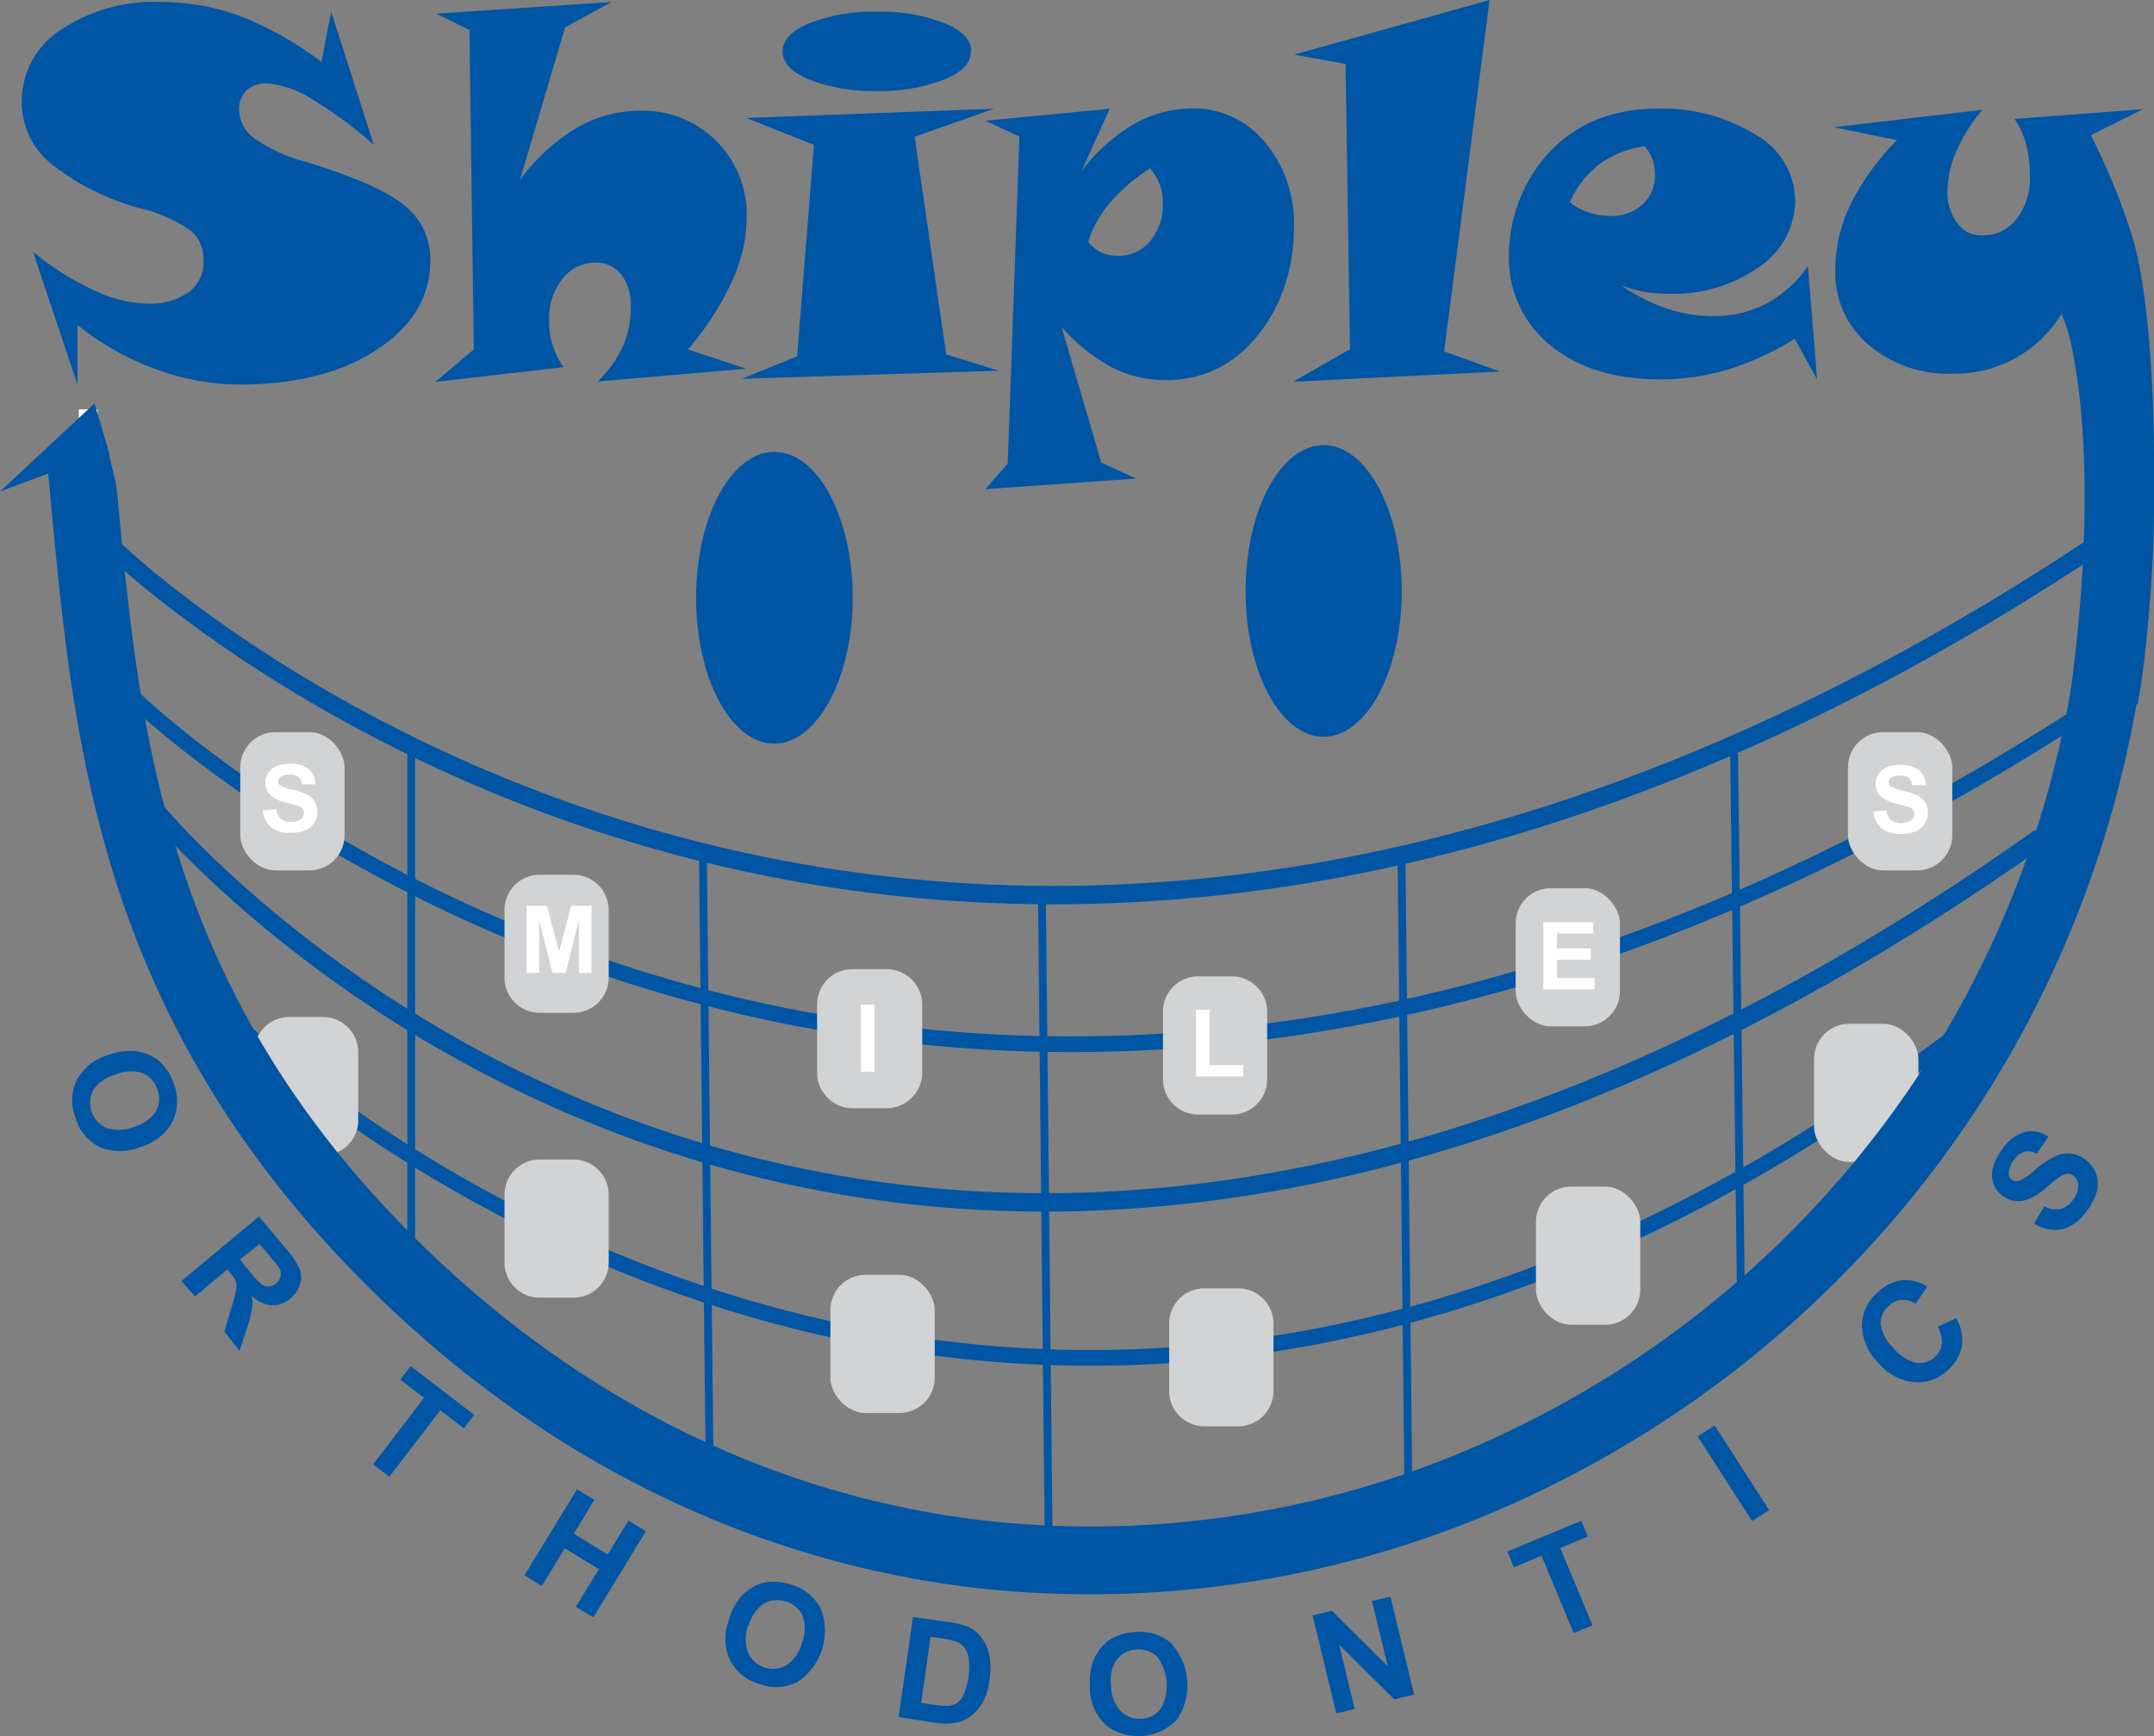 <svg id="Layer_1" data-name="Layer 1" xmlns="http://www.w3.org/2000/svg" xmlns:xlink="http://www.w3.org/1999/xlink" viewBox="0 0 184.4 148.65"><rect x="0" y="0" width="184.4" height="148.65" fill="#808080" stroke="none"/><defs><style>.cls-1,.cls-10,.cls-4,.cls-7{fill:none;}.cls-2,.cls-5{fill:#0055a4;}.cls-3{clip-path:url(#clip-path);}.cls-4{stroke:#0055a4;}.cls-10,.cls-4,.cls-7{stroke-miterlimit:10;stroke-width:0.22px;}.cls-5,.cls-6{fill-rule:evenodd;}.cls-6,.cls-8{fill:#d1d3d4;}.cls-7{stroke:#d1d3d4;}.cls-9{fill:#fff;}.cls-10{stroke:#fff;}</style><clipPath id="clip-path" transform="translate(0 0)"><rect class="cls-1" width="184.4" height="148.65"/></clipPath></defs><title>logo</title><rect class="cls-2" x="148.4" y="64.53" width="0.67" height="46.46" transform="translate(-1.08 1.86) rotate(-0.72)"/><polygon class="cls-2" points="120.23 127.25 119.65 73.83 120.32 73.82 120.9 127.25 120.23 127.25"/><polygon class="cls-2" points="89.45 133.06 88.87 77.31 89.54 77.31 90.12 133.05 89.45 133.06"/><polygon class="cls-2" points="60.42 126.09 59.84 73.25 60.51 73.24 61.09 126.09 60.42 126.09"/><rect class="cls-2" x="34.87" y="63.95" width="0.67" height="47.04"/><g class="cls-3"><path class="cls-2" d="M11.85,59.23c.2.19,68.14,66.6,168.74-.48l.74,1.11c-101.49,67.69-170.2.53-170.4.34Z" transform="translate(0 0)"/><path class="cls-2" d="M21.43,87.84c.2.18,67,64.6,150.4-3.5l.84,1C88.35,154.23,20.71,89,20.51,88.82Z" transform="translate(0 0)"/><path class="cls-2" d="M10,46.33c.2.19,68.44,66.89,169.46-.48l.74,1.11c-101.92,68-170.92.53-171.12.34Z" transform="translate(0 0)"/><path class="cls-4" d="M10,46.33c.2.19,68.44,66.89,169.46-.48l.74,1.11c-101.92,68-170.92.53-171.12.34Z" transform="translate(0 0)"/><path class="cls-2" d="M13.65,68.75c.17.21,60,73.64,160.54,2.46L175,72.3C73.4,144.21,12.8,69.82,12.62,69.61Z" transform="translate(0 0)"/><path class="cls-4" d="M13.65,68.75c.17.21,60,73.64,160.54,2.46L175,72.3C73.4,144.21,12.8,69.82,12.62,69.61Z" transform="translate(0 0)"/><path class="cls-5" d="M66.27,38.69c-3.69,0-6.68,5.6-6.68,12.49s3,12.49,6.68,12.49S73,58.07,73,51.18s-3-12.49-6.68-12.49" transform="translate(0 0)"/><path class="cls-5" d="M113.31,38.11c-3.69,0-6.68,5.59-6.68,12.49s3,12.48,6.68,12.48S120,57.49,120,50.6s-3-12.49-6.67-12.49" transform="translate(0 0)"/><path class="cls-6" d="M158.31,87.76h2.9a2.92,2.92,0,0,1,2.91,2.91v5.8a2.92,2.92,0,0,1-2.91,2.91h-2.9a2.91,2.91,0,0,1-2.9-2.91v-5.8a2.91,2.91,0,0,1,2.9-2.91" transform="translate(0 0)"/><rect class="cls-7" x="155.41" y="87.76" width="8.71" height="11.61" rx="2.9" ry="2.9"/><path class="cls-6" d="M134.5,101.7h2.9a2.92,2.92,0,0,1,2.91,2.9v5.81a2.91,2.91,0,0,1-2.91,2.9h-2.9a2.9,2.9,0,0,1-2.9-2.9V104.6a2.91,2.91,0,0,1,2.9-2.9" transform="translate(0 0)"/><rect class="cls-7" x="131.6" y="101.7" width="8.71" height="11.61" rx="2.9" ry="2.9"/><path class="cls-6" d="M103.14,110.41h2.91a2.92,2.92,0,0,1,2.9,2.9v5.81a2.91,2.91,0,0,1-2.9,2.9h-2.91a2.91,2.91,0,0,1-2.9-2.9v-5.81a2.92,2.92,0,0,1,2.9-2.9" transform="translate(0 0)"/><path class="cls-7" d="M103.14,110.41H106a2.91,2.91,0,0,1,2.91,2.91v5.8A2.9,2.9,0,0,1,106,122h-2.9a2.9,2.9,0,0,1-2.9-2.9v-5.81A2.9,2.9,0,0,1,103.14,110.41Z"/><path class="cls-6" d="M74.11,109.25H77a2.92,2.92,0,0,1,2.91,2.9V118a2.91,2.91,0,0,1-2.91,2.9h-2.9a2.9,2.9,0,0,1-2.9-2.9v-5.81a2.91,2.91,0,0,1,2.9-2.9" transform="translate(0 0)"/><rect class="cls-7" x="71.2" y="109.25" width="8.71" height="11.61" rx="2.9" ry="2.9"/><path class="cls-6" d="M46.24,99.38h2.9a2.9,2.9,0,0,1,2.9,2.9v5.81a2.91,2.91,0,0,1-2.9,2.9h-2.9a2.92,2.92,0,0,1-2.91-2.9v-5.81a2.91,2.91,0,0,1,2.91-2.9" transform="translate(0 0)"/><path class="cls-7" d="M46.23,99.38h2.9A2.91,2.91,0,0,1,52,102.28v5.81a2.9,2.9,0,0,1-2.9,2.9h-2.9a2.9,2.9,0,0,1-2.9-2.9v-5.81A2.9,2.9,0,0,1,46.23,99.38Z"/><path class="cls-6" d="M24.75,87.18h2.9a2.92,2.92,0,0,1,2.91,2.91v5.8a2.92,2.92,0,0,1-2.91,2.91h-2.9a2.92,2.92,0,0,1-2.91-2.91v-5.8a2.92,2.92,0,0,1,2.91-2.91" transform="translate(0 0)"/><path class="cls-7" d="M24.75,87.18h2.9a2.91,2.91,0,0,1,2.91,2.91v5.81a2.9,2.9,0,0,1-2.9,2.9h-2.9a2.9,2.9,0,0,1-2.9-2.9V90.09A2.9,2.9,0,0,1,24.75,87.18Z"/><path class="cls-6" d="M161.22,62.79h2.9A2.91,2.91,0,0,1,167,65.7v5.8a2.91,2.91,0,0,1-2.9,2.91h-2.9a2.92,2.92,0,0,1-2.91-2.91V65.7a2.92,2.92,0,0,1,2.91-2.91" transform="translate(0 0)"/><rect class="cls-7" x="158.31" y="62.79" width="8.71" height="11.62" rx="2.9" ry="2.9"/><path class="cls-6" d="M132.76,76.15h2.9a2.92,2.92,0,0,1,2.91,2.9v5.81a2.91,2.91,0,0,1-2.91,2.9h-2.9a2.9,2.9,0,0,1-2.9-2.9V79.05a2.91,2.91,0,0,1,2.9-2.9" transform="translate(0 0)"/><rect class="cls-7" x="129.86" y="76.15" width="8.71" height="11.61" rx="2.9" ry="2.9"/><path class="cls-6" d="M102.56,83.7h2.91a2.91,2.91,0,0,1,2.9,2.9v5.81a2.91,2.91,0,0,1-2.9,2.9h-2.91a2.91,2.91,0,0,1-2.9-2.9V86.6a2.91,2.91,0,0,1,2.9-2.9" transform="translate(0 0)"/><path class="cls-7" d="M102.56,83.7h2.9a2.91,2.91,0,0,1,2.91,2.91v5.8a2.9,2.9,0,0,1-2.9,2.9h-2.9a2.9,2.9,0,0,1-2.9-2.9V86.6a2.9,2.9,0,0,1,2.9-2.9Z"/><path class="cls-6" d="M73,83.12h2.9a2.9,2.9,0,0,1,2.9,2.9v5.81a2.91,2.91,0,0,1-2.9,2.9H73A2.92,2.92,0,0,1,70,91.83V86A2.91,2.91,0,0,1,73,83.12" transform="translate(0 0)"/><path class="cls-8" d="M75.85,83.15H73a2.87,2.87,0,0,0-2,.85,2.84,2.84,0,0,0-.84,2h0v5.81a2.87,2.87,0,0,0,.6,1.75,3.27,3.27,0,0,0,.24.27,2.86,2.86,0,0,0,2,.84h2.9a2.86,2.86,0,0,0,1.76-.6,2.89,2.89,0,0,0,1.11-2.26V86a2.82,2.82,0,0,0-.61-1.75,2,2,0,0,0-.23-.27,2.87,2.87,0,0,0-2-.85ZM73,83.08h2.9a3,3,0,0,1,2.08.86,3.22,3.22,0,0,1,.24.28,2.91,2.91,0,0,1,.62,1.8v5.81a2.92,2.92,0,0,1-.86,2.07l-.28.25a2.91,2.91,0,0,1-1.8.62H73a2.91,2.91,0,0,1-2.08-.87h0a2,2,0,0,1-.24-.27h0a2.93,2.93,0,0,1-.62-1.8V86h0a3,3,0,0,1,.86-2.08h0A2.94,2.94,0,0,1,73,83.08Z" transform="translate(0 0)"/><path class="cls-7" d="M75.85,83.15H73a2.87,2.87,0,0,0-2,.85,2.84,2.84,0,0,0-.84,2h0v5.81a2.87,2.87,0,0,0,.6,1.75,3.27,3.27,0,0,0,.24.27,2.86,2.86,0,0,0,2,.84h2.9a2.86,2.86,0,0,0,1.76-.6,2.89,2.89,0,0,0,1.11-2.26V86a2.82,2.82,0,0,0-.61-1.75,2,2,0,0,0-.23-.27,2.87,2.87,0,0,0-2-.85ZM73,83.08h2.9a3,3,0,0,1,2.08.86,3.22,3.22,0,0,1,.24.28,2.91,2.91,0,0,1,.62,1.8v5.81a2.92,2.92,0,0,1-.86,2.07l-.28.25a2.91,2.91,0,0,1-1.8.62H73a2.91,2.91,0,0,1-2.08-.87h0a2,2,0,0,1-.24-.27h0a2.93,2.93,0,0,1-.62-1.8V86h0a3,3,0,0,1,.86-2.08h0A2.94,2.94,0,0,1,73,83.08Z" transform="translate(0 0)"/><path class="cls-6" d="M46.24,75h2.9a2.9,2.9,0,0,1,2.9,2.9V83.7a2.91,2.91,0,0,1-2.9,2.9h-2.9a2.92,2.92,0,0,1-2.91-2.9V77.89A2.91,2.91,0,0,1,46.24,75" transform="translate(0 0)"/><path class="cls-7" d="M46.23,75h2.9A2.91,2.91,0,0,1,52,77.89V83.7a2.9,2.9,0,0,1-2.9,2.9h-2.9a2.9,2.9,0,0,1-2.9-2.9V77.89A2.9,2.9,0,0,1,46.23,75Z"/><path class="cls-6" d="M23.59,62.79h2.9a2.91,2.91,0,0,1,2.9,2.91v5.8a2.91,2.91,0,0,1-2.9,2.91h-2.9a2.92,2.92,0,0,1-2.91-2.91V65.7a2.92,2.92,0,0,1,2.91-2.91" transform="translate(0 0)"/><rect class="cls-7" x="20.68" y="62.79" width="8.71" height="11.62" rx="2.9" ry="2.9"/><rect class="cls-9" x="6.86" y="35.16" width="1.38" height="1.02"/><rect class="cls-10" x="6.86" y="35.16" width="1.38" height="1.02"/><path class="cls-9" d="M22.51,69.38l1.13-.11a1.4,1.4,0,0,0,.42.84,1.26,1.26,0,0,0,.84.26,1.28,1.28,0,0,0,.84-.24.69.69,0,0,0,.29-.55.53.53,0,0,0-.12-.35,1,1,0,0,0-.42-.25l-.93-.25a3,3,0,0,1-1.31-.57A1.49,1.49,0,0,1,22.72,67a1.42,1.42,0,0,1,.25-.82,1.52,1.52,0,0,1,.72-.59,2.93,2.93,0,0,1,1.13-.2,2.42,2.42,0,0,1,1.63.48A1.69,1.69,0,0,1,27,67.15l-1.16,0a1,1,0,0,0-.32-.64,1.16,1.16,0,0,0-.73-.19,1.34,1.34,0,0,0-.8.2.43.43,0,0,0-.18.36.46.46,0,0,0,.17.35,3.08,3.08,0,0,0,1.07.38,5.58,5.58,0,0,1,1.25.42,1.63,1.63,0,0,1,.64.58,1.74,1.74,0,0,1,.23.92,1.71,1.71,0,0,1-1.05,1.56,3.32,3.32,0,0,1-1.26.21,2.47,2.47,0,0,1-1.67-.5,2.23,2.23,0,0,1-.7-1.47" transform="translate(0 0)"/><path class="cls-9" d="M160.36,69.49l1.13-.11a1.39,1.39,0,0,0,.41.84,1.55,1.55,0,0,0,1.69,0,.69.69,0,0,0,.29-.55.49.49,0,0,0-.13-.35.82.82,0,0,0-.41-.25c-.14,0-.45-.13-.93-.25a3,3,0,0,1-1.31-.57,1.48,1.48,0,0,1-.53-1.16,1.46,1.46,0,0,1,.25-.82,1.53,1.53,0,0,1,.71-.58,2.8,2.8,0,0,1,1.14-.2,2.48,2.48,0,0,1,1.63.47,1.7,1.7,0,0,1,.57,1.27l-1.16,0a1,1,0,0,0-.32-.64,1.16,1.16,0,0,0-.73-.19,1.33,1.33,0,0,0-.8.21.42.42,0,0,0-.18.35.41.41,0,0,0,.17.35,2.83,2.83,0,0,0,1.07.39,5.66,5.66,0,0,1,1.25.41,1.59,1.59,0,0,1,.87,1.5,1.66,1.66,0,0,1-.28.93,1.62,1.62,0,0,1-.77.64,3.32,3.32,0,0,1-1.26.21,2.45,2.45,0,0,1-1.67-.5,2.19,2.19,0,0,1-.7-1.47" transform="translate(0 0)"/><polygon class="cls-9" points="132.12 84.7 132.12 78.95 136.39 78.95 136.39 79.92 133.29 79.92 133.29 81.2 136.18 81.2 136.18 82.17 133.29 82.17 133.29 83.73 136.5 83.73 136.5 84.7 132.12 84.7"/><polygon class="cls-9" points="102.38 92.16 102.38 86.45 103.54 86.45 103.54 91.19 106.43 91.19 106.43 92.16 102.38 92.16"/><rect class="cls-9" x="73.7" y="86" width="1.16" height="5.76"/><polygon class="cls-9" points="45.08 83.3 45.08 77.55 46.82 77.55 47.86 81.48 48.9 77.55 50.64 77.55 50.64 83.3 49.56 83.3 49.56 78.78 48.42 83.3 47.3 83.3 46.16 78.78 46.16 83.3 45.08 83.3"/><path class="cls-2" d="M174.14,104.74l.87-1.47a2,2,0,0,0,1.38.24,2,2,0,0,0,1.07-.78,1.92,1.92,0,0,0,.45-1.24,1,1,0,0,0-.42-.84.78.78,0,0,0-.52-.16,1.39,1.39,0,0,0-.67.29c-.18.12-.56.42-1.13.9a4.84,4.84,0,0,1-1.85,1.09,2.24,2.24,0,0,1-1.87-.38,2.17,2.17,0,0,1-.78-1,2.41,2.41,0,0,1-.07-1.39,4.4,4.4,0,0,1,.76-1.54,3.62,3.62,0,0,1,2-1.56,2.54,2.54,0,0,1,2,.42l-1,1.45a1.46,1.46,0,0,0-1.06-.17,1.73,1.73,0,0,0-.89.72,2,2,0,0,0-.44,1.14.6.6,0,0,0,.26.54.66.66,0,0,0,.58.1,4.48,4.48,0,0,0,1.41-.95A8.8,8.8,0,0,1,175.93,99a2.48,2.48,0,0,1,1.27-.25,2.55,2.55,0,0,1,1.32.53,2.53,2.53,0,0,1,1,2.66,4.9,4.9,0,0,1-.86,1.71,3.7,3.7,0,0,1-2.09,1.58,3.26,3.26,0,0,1-2.4-.45" transform="translate(0 0)"/><path class="cls-2" d="M165.87,113.6l1.6-.75a3.8,3.8,0,0,1,.48,2.42,3.76,3.76,0,0,1-1.22,2.06,3.68,3.68,0,0,1-2.88,1,4.49,4.49,0,0,1-3-1.6,4.73,4.73,0,0,1-1.45-3.22,3.78,3.78,0,0,1,1.34-2.86,3.57,3.57,0,0,1,2.52-1.06,3.5,3.5,0,0,1,1.73.57l-1,1.47a1.79,1.79,0,0,0-1.18-.34,1.81,1.81,0,0,0-1.13.51,2,2,0,0,0-.68,1.57,3.41,3.41,0,0,0,1.07,2,3.62,3.62,0,0,0,2,1.31,1.9,1.9,0,0,0,1.59-.52,1.75,1.75,0,0,0,.58-1.14,2.56,2.56,0,0,0-.41-1.51" transform="translate(0 0)"/><rect class="cls-2" x="147.74" y="122.22" width="1.74" height="8.63" transform="matrix(0.84, -0.54, 0.54, 0.84, -44.77, 100.09)"/><polygon class="cls-2" points="134.72 139.82 131.97 133.2 129.6 134.18 129.04 132.83 135.37 130.2 135.93 131.55 133.57 132.53 136.33 139.15 134.72 139.82"/><polygon class="cls-2" points="114.4 146.69 112.37 138.3 114.02 137.9 118.81 142.67 117.45 137.07 119.03 136.69 121.06 145.08 119.36 145.49 114.65 140.83 115.97 146.31 114.4 146.69"/><path class="cls-2" d="M95.12,144.39a3.17,3.17,0,0,0,.87,2.15,2.22,2.22,0,0,0,1.78.6,2.15,2.15,0,0,0,1.63-.9,4.11,4.11,0,0,0-.37-4.45,2.41,2.41,0,0,0-3.45.32,3.23,3.23,0,0,0-.46,2.28m-1.79.21a5.62,5.62,0,0,1,.2-2.24,4.18,4.18,0,0,1,.7-1.25,3.29,3.29,0,0,1,1-.87,4.56,4.56,0,0,1,1.82-.5,4.06,4.06,0,0,1,3.15.9,5.3,5.3,0,0,1,.59,6.54,4.56,4.56,0,0,1-6.08.55,4.5,4.5,0,0,1-1.42-3.13" transform="translate(0 0)"/><path class="cls-2" d="M79.67,140.13l-.81,5.66,1.29.19a4.82,4.82,0,0,0,1.06.06,1.63,1.63,0,0,0,.74-.25,1.84,1.84,0,0,0,.57-.76,5.56,5.56,0,0,0,.4-1.54,5.25,5.25,0,0,0,0-1.55,2.06,2.06,0,0,0-.37-.9,1.7,1.7,0,0,0-.75-.51,7.52,7.52,0,0,0-1.4-.29Zm-1.51-1.69,3.15.45a6.23,6.23,0,0,1,1.6.4,2.93,2.93,0,0,1,1.18,1,3.87,3.87,0,0,1,.62,1.5,6.49,6.49,0,0,1,0,2.06,5.59,5.59,0,0,1-.52,1.78A3.82,3.82,0,0,1,83,147a3.05,3.05,0,0,1-1.31.51,5.52,5.52,0,0,1-1.55,0L76.93,147Z" transform="translate(0 0)"/><path class="cls-2" d="M64.05,139.19a3.26,3.26,0,0,0,0,2.32,2.33,2.33,0,0,0,3.26,1.07,3.34,3.34,0,0,0,1.34-1.93,3.3,3.3,0,0,0,.07-2.31,2.42,2.42,0,0,0-3.3-1.07,3.3,3.3,0,0,0-1.32,1.92m-1.72-.5a5.42,5.42,0,0,1,1.06-2,4,4,0,0,1,1.13-.87,3.24,3.24,0,0,1,1.3-.39,4.7,4.7,0,0,1,1.88.25,4.06,4.06,0,0,1,2.53,2.08,5.26,5.26,0,0,1-2,6.23,4,4,0,0,1-3.26.18,4,4,0,0,1-2.54-2.07,4.41,4.41,0,0,1-.07-3.42" transform="translate(0 0)"/><polygon class="cls-2" points="44.9 134.87 49.4 127.5 50.88 128.41 49.12 131.31 52.03 133.09 53.8 130.19 55.29 131.1 50.79 138.47 49.3 137.56 51.27 134.34 48.35 132.56 46.39 135.78 44.9 134.87"/><polygon class="cls-2" points="31.94 125.37 36.3 119.68 34.27 118.12 35.15 116.96 40.6 121.13 39.71 122.29 37.69 120.74 33.33 126.43 31.94 125.37"/><path class="cls-2" d="M20.53,107.83l.82,1A7.15,7.15,0,0,0,22.44,110a.94.94,0,0,0,.59.14,1.09,1.09,0,0,0,.61-.28,1.05,1.05,0,0,0,.39-.63,1,1,0,0,0-.16-.72c-.08-.12-.34-.45-.79-1l-.87-1Zm-5,1.85,6.64-5.53L24.56,107a6.38,6.38,0,0,1,1.11,1.7,2,2,0,0,1,0,1.3,2.49,2.49,0,0,1-.81,1.16,2.33,2.33,0,0,1-1.6.59,2.76,2.76,0,0,1-1.7-.81,4,4,0,0,1,0,1.19,10.4,10.4,0,0,1-.44,1.65l-.62,1.89L19.21,114l.64-2.17a12.29,12.29,0,0,0,.39-1.52,1.28,1.28,0,0,0-.06-.63,3,3,0,0,0-.49-.74l-.22-.27L16.7,111Z" transform="translate(0 0)"/><path class="cls-2" d="M9.9,92A3.29,3.29,0,0,0,8,93.3,2.34,2.34,0,0,0,9.1,96.56a3.34,3.34,0,0,0,2.34-.08,3.33,3.33,0,0,0,1.9-1.32,2.21,2.21,0,0,0,.14-1.87,2.23,2.23,0,0,0-1.25-1.41A3.26,3.26,0,0,0,9.9,92m-.62-1.69a5.49,5.49,0,0,1,2.23-.33,4.2,4.2,0,0,1,1.37.39,3.34,3.34,0,0,1,1.09.81,4.81,4.81,0,0,1,.92,1.66,4,4,0,0,1-.16,3.27A4.53,4.53,0,0,1,12,98.2a4.52,4.52,0,0,1-3.46,0,4,4,0,0,1-2.08-2.51,4,4,0,0,1,.14-3.27,4.48,4.48,0,0,1,2.71-2.11" transform="translate(0 0)"/><path class="cls-2" d="M183,60.28c1.75-9.15,2.16-31.26-.47-40.08A59.37,59.37,0,0,0,179,11.57l4.46-2.22-11,.83a7,7,0,0,1,1,2.22,10.66,10.66,0,0,1,.31,2.7,5.59,5.59,0,0,1-1.14,3.65,3.64,3.64,0,0,1-3,1.4,2.5,2.5,0,0,1-2.09-1.07,4.39,4.39,0,0,1-.82-2.75,8.71,8.71,0,0,1,.77-3.4,14.39,14.39,0,0,1,2.22-3.53L157,10.89,162.39,12a21.57,21.57,0,0,0-4,5.56,13,13,0,0,0-1.27,5.62,8.05,8.05,0,0,0,2.82,6.32,10.46,10.46,0,0,0,7.2,2.49,10.66,10.66,0,0,0,9.33-5.1A10.66,10.66,0,0,1,177.2,29c1.19,5,2.23,15.81-.28,32.6M155.56,32.48,153.64,29A23.59,23.59,0,0,1,148,31.61a19.83,19.83,0,0,1-5.85.87q-5.89,0-9.43-2.92a9.55,9.55,0,0,1-3.54-7.75,12.81,12.81,0,0,1,1-4.92,12.35,12.35,0,0,1,2.73-4.13,11.23,11.23,0,0,1,3.94-2.58,13.62,13.62,0,0,1,4.95-.87,15.06,15.06,0,0,1,8.52,2.24,6.54,6.54,0,0,1,3.36,5.61,6.87,6.87,0,0,1-3.09,5.69,12.57,12.57,0,0,1-7.75,2.3,12.22,12.22,0,0,1-2.15-.18,10.22,10.22,0,0,1-1.91-.55,16.1,16.1,0,0,0,3.92,2,12.45,12.45,0,0,0,4,.64A9.56,9.56,0,0,0,151.2,26a10.27,10.27,0,0,0,3.57-3.21ZM134.4,17.32a5.25,5.25,0,0,0,1.6.87,6,6,0,0,0,1.87.3,3.88,3.88,0,0,0,2.75-1,3.28,3.28,0,0,0,1.06-2.5,4.23,4.23,0,0,0-.21-1.34,4.07,4.07,0,0,0-.66-1.13,8.55,8.55,0,0,0-3.89,1.54,8.23,8.23,0,0,0-2.52,3.24m-6,14.51-17.69.87,4.86-2.78-.38-24.43-4.4-.79L127.52,0l-3.89,30.08ZM90.88,28l3.4,11.61,3,1.36-12.93.91,1.92-2.19,1-28-2.91-1.35L95,9.31l-2.4,5.31a15.51,15.51,0,0,1,4.48-4,10.13,10.13,0,0,1,5-1.34,7.87,7.87,0,0,1,6.2,2.89,10.73,10.73,0,0,1,2.49,7.25,15.42,15.42,0,0,1-1,5.63,13.05,13.05,0,0,1-2.86,4.52,9.59,9.59,0,0,1-3.22,2.22,9.85,9.85,0,0,1-3.84.75,10.13,10.13,0,0,1-4.67-1.09A15.92,15.92,0,0,1,90.88,28m2.27-7.32a3.12,3.12,0,0,0,1.12.93,3.42,3.42,0,0,0,1.46.29,3.47,3.47,0,0,0,2.74-1.27,4.77,4.77,0,0,0,1.08-3.22,4.59,4.59,0,0,0-.26-1.6,5.33,5.33,0,0,0-.82-1.4,15.65,15.65,0,0,0-3.42,2.91,10.21,10.21,0,0,0-1.9,3.36M83.12,4.4c0,1-.74,1.76-2.23,2.39a15.13,15.13,0,0,1-5.83,1,15.22,15.22,0,0,1-5.84-1C67.73,6.16,67,5.36,67,4.4s.76-1.77,2.26-2.4a15,15,0,0,1,5.82-1,14.93,14.93,0,0,1,5.83,1c1.49.63,2.23,1.43,2.23,2.4m2.36,27.34-22,.69,4.74-1.92L69.68,12.4l-5.8-2.3L85.1,9.31l-6.8,2.4L81,30.34ZM48.38,2.34,44.51,15.41a16.66,16.66,0,0,1,4.87-4.47,10.8,10.8,0,0,1,5.49-1.46,8.88,8.88,0,0,1,9.06,9.06,13.53,13.53,0,0,1-1.27,5.55,24.83,24.83,0,0,1-3.77,5.83l5,1.65L51.17,32.66a10,10,0,0,0,2.15-3A8.11,8.11,0,0,0,54,26.3a4.39,4.39,0,0,0-.82-2.81,2.67,2.67,0,0,0-2.22-1,3.53,3.53,0,0,0-2.84,1.42A5.46,5.46,0,0,0,47,27.43a7.13,7.13,0,0,0,.31,2.13,6.12,6.12,0,0,0,.95,1.87l-11,1.27,3.3-2.78L40.19,2.57l-2.83-1.4,15-1ZM28.35,1,32,12.4a35.35,35.35,0,0,0-5.29-3.91,8.36,8.36,0,0,0-3.86-1.35,2.42,2.42,0,0,0-1.76.61,2.27,2.27,0,0,0-.62,1.69,3.08,3.08,0,0,0,1.35,2.43A13.33,13.33,0,0,0,26,13.8q6.36,1.93,8.6,3.77a5.82,5.82,0,0,1,2.24,4.71q0,4.63-4.55,7.64c-3,2-7,3-11.73,3a20.86,20.86,0,0,1-7.26-1.33,23.32,23.32,0,0,1-6.67-3.77v5.1L2.82,21.54A23.44,23.44,0,0,0,8,24.83,11.38,11.38,0,0,0,12.66,26a5.68,5.68,0,0,0,3.51-1,3.15,3.15,0,0,0,1.25-2.65,3.29,3.29,0,0,0-1-2.54,12.9,12.9,0,0,0-4.5-2A20.94,20.94,0,0,1,4.35,14,6.81,6.81,0,0,1,1.86,8.74,7.3,7.3,0,0,1,5.18,2.57,14.36,14.36,0,0,1,13.81.17a19.48,19.48,0,0,1,6.85,1.25,28.36,28.36,0,0,1,6.86,3.89Z" transform="translate(0 0)"/><path class="cls-2" d="M0,42.08l8.09-7.54L9.3,38.61ZM183.15,26.76c3.86,25.44-1.48,48-12.54,66A92.67,92.67,0,0,1,133.16,127a88.41,88.41,0,0,1-49.18,9c-19.4-2.17-38.7-11.12-54.91-28.35C8.33,85.54,6.24,63.15,4.34,42.83c-.11-1.21-.22-2.42-.37-4l5.35-.2c.11,1.08.58,2.2.72,3.67,1.81,19.38,3.8,40.73,23.21,61.35,15.2,16.15,33.25,24.54,51.35,26.57a82.59,82.59,0,0,0,46-8.39,86.78,86.78,0,0,0,35.12-32.09c10.39-16.88,15.4-38.14,11.75-62.14Z" transform="translate(0 0)"/></g></svg>